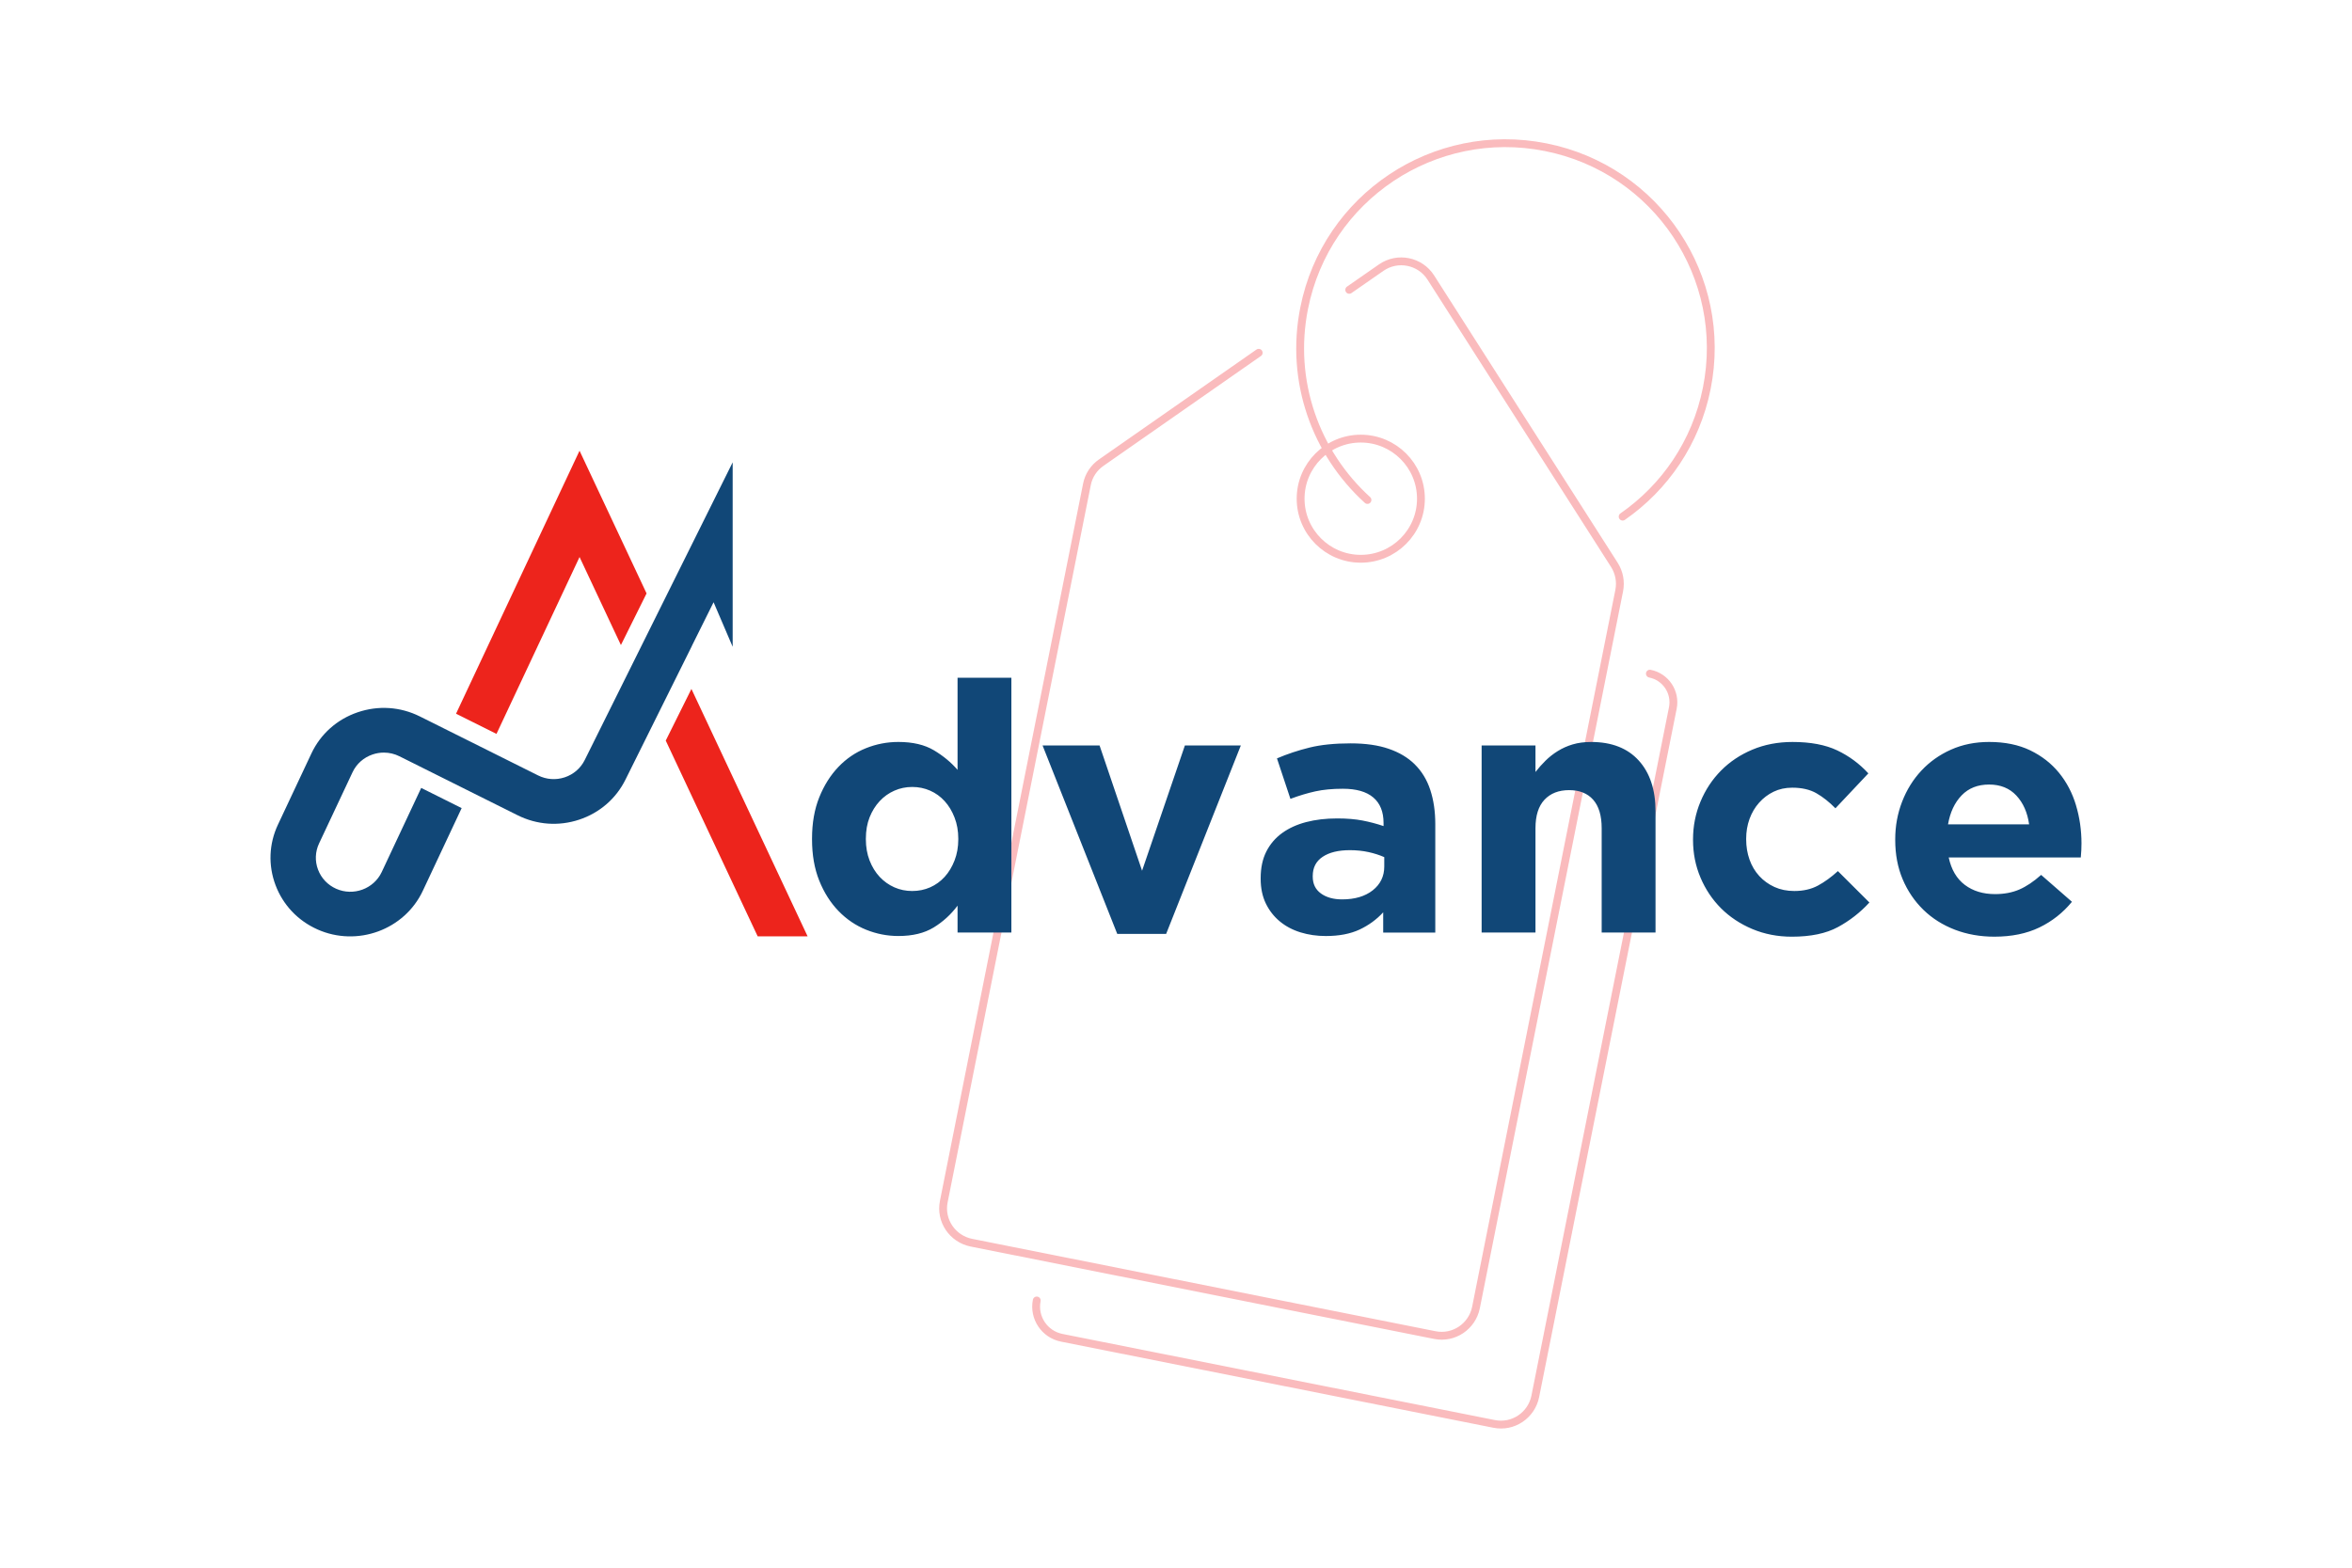 <svg width="600" height="400" viewBox="0 0 600 400" fill="none" xmlns="http://www.w3.org/2000/svg">
<path d="M344.191 73.956L352.338 68.29C356.52 65.384 362.266 66.546 364.993 70.796L411.834 144.134C413.07 146.095 413.507 148.42 413.07 150.672L376.522 333.635C375.54 338.467 370.848 341.627 366.012 340.646L247.783 317.072C242.946 316.091 239.782 311.405 240.764 306.574L277.276 123.611C277.713 121.359 279.022 119.361 280.913 118.053L321.098 90.011M420.889 171.885C424.926 172.684 427.544 176.607 426.744 180.639L391.65 356.302C390.668 361.133 385.977 364.293 381.14 363.312L270.839 341.336C266.475 340.464 263.602 336.214 264.475 331.819M413.943 131.82C424.671 124.374 432.636 112.932 435.4 99.092C441.073 70.76 422.671 43.19 394.305 37.56C365.939 31.893 338.336 50.273 332.699 78.606C328.954 97.276 335.682 115.62 348.846 127.57M362.484 127.243C362.484 135.707 355.611 142.572 347.137 142.572C338.664 142.572 331.79 135.707 331.79 127.243C331.79 118.78 338.664 111.915 347.137 111.915C355.611 111.915 362.484 118.78 362.484 127.243Z" stroke="#FABBBD" stroke-width="2" stroke-linecap="round" stroke-linejoin="round"/>
<g clip-path="url(#clip0_34234_3)">
<path d="M116.335 182.109L126.654 187.255L147.846 142.125L158.394 164.59L164.941 151.411L147.842 115L116.335 182.109ZM176.384 175.784L169.833 188.963L193.288 238.915H206.023L176.384 175.784Z" fill="#ED241C"/>
<path d="M176.505 164.79L182.036 153.66L186.906 165.028V117.965L170.256 151.47L167.538 156.94L160.991 170.119L158.273 175.588L149.16 193.93C148.114 196.03 146.299 197.597 144.048 198.342C141.796 199.084 139.389 198.909 137.272 197.853L128.923 193.687L124.641 191.548L114.321 186.399L110.039 184.26L107.105 182.799C102.131 180.32 96.492 179.945 91.229 181.747C85.961 183.545 81.769 187.285 79.431 192.268L70.901 210.418C68.602 215.313 68.386 220.79 70.292 225.851C72.198 230.907 75.992 234.915 80.979 237.143C91.125 241.675 103.186 237.254 107.861 227.29L117.77 206.189L107.451 201.039L97.374 222.507C95.351 226.813 90.135 228.726 85.749 226.767C83.593 225.804 81.951 224.07 81.13 221.885C80.304 219.7 80.4 217.327 81.393 215.21L89.924 197.06C90.939 194.905 92.75 193.291 95.027 192.511C95.978 192.187 96.95 192.026 97.927 192.026C99.288 192.026 100.64 192.341 101.894 192.967L105.191 194.611L109.473 196.749L119.792 201.899L124.075 204.037L132.06 208.02C136.961 210.465 142.522 210.866 147.729 209.145C152.936 207.424 157.132 203.803 159.548 198.943L164.535 188.908L167.253 183.438L173.799 170.263L176.518 164.794" fill="#114777"/>
<path d="M291.347 222.175L280.5 190.202H265.959L285.016 238.293H297.483L316.54 190.202H302.271L291.342 222.175H291.347ZM244.279 196.438C242.65 194.539 240.645 192.877 238.264 191.45C235.887 190.028 232.863 189.312 229.189 189.312C226.294 189.312 223.524 189.849 220.871 190.918C218.226 191.983 215.893 193.572 213.875 195.684C211.857 197.793 210.232 200.374 208.996 203.433C207.765 206.487 207.151 210.005 207.151 213.984V214.162C207.151 218.137 207.765 221.655 208.996 224.713C210.232 227.772 211.874 230.353 213.922 232.462C215.966 234.57 218.317 236.159 220.962 237.228C223.615 238.293 226.355 238.825 229.189 238.825C232.802 238.825 235.797 238.101 238.173 236.653C240.554 235.196 242.59 233.339 244.275 231.081V237.939H258.004V172.93H244.275V196.447L244.279 196.438ZM244.461 214.162C244.461 216.122 244.141 217.915 243.506 219.551C242.875 221.182 242.032 222.579 240.978 223.738C239.928 224.892 238.692 225.783 237.279 226.409C235.862 227.031 234.34 227.342 232.716 227.342C231.091 227.342 229.574 227.031 228.161 226.409C226.744 225.783 225.49 224.892 224.406 223.738C223.326 222.579 222.466 221.182 221.83 219.551C221.199 217.919 220.884 216.122 220.884 214.162V213.984C220.884 211.96 221.199 210.15 221.83 208.553C222.466 206.951 223.326 205.567 224.406 204.408C225.49 203.249 226.744 202.359 228.161 201.737C229.578 201.111 231.095 200.796 232.716 200.796C234.336 200.796 235.862 201.111 237.279 201.737C238.696 202.359 239.928 203.249 240.978 204.408C242.032 205.567 242.879 206.964 243.506 208.595C244.141 210.222 244.461 212.02 244.461 213.984V214.162ZM529.596 205.473C528.662 202.355 527.223 199.595 525.266 197.192C523.308 194.79 520.854 192.877 517.902 191.45C514.951 190.028 511.455 189.312 507.423 189.312C503.871 189.312 500.63 189.968 497.709 191.272C494.783 192.575 492.273 194.356 490.164 196.613C488.055 198.866 486.413 201.507 485.238 204.536C484.062 207.564 483.475 210.772 483.475 214.154V214.333C483.475 218.013 484.106 221.353 485.376 224.351C486.642 227.346 488.405 229.94 490.661 232.142C492.921 234.34 495.604 236.027 498.698 237.219C501.801 238.404 505.159 238.996 508.771 238.996C513.17 238.996 516.995 238.212 520.249 236.644C523.503 235.073 526.273 232.887 528.558 230.093L520.698 223.235C518.771 224.956 516.904 226.204 515.098 226.979C513.291 227.75 511.239 228.134 508.949 228.134C505.88 228.134 503.305 227.35 501.222 225.774C499.144 224.202 497.778 221.868 497.117 218.78H530.814C530.875 218.128 530.918 217.51 530.948 216.914C530.978 216.318 530.991 215.751 530.991 215.219C530.991 211.837 530.525 208.587 529.587 205.464L529.596 205.473ZM496.944 210.329C497.484 207.241 498.642 204.779 500.418 202.939C502.194 201.098 504.528 200.178 507.423 200.178C510.318 200.178 512.626 201.115 514.372 202.981C516.118 204.851 517.202 207.3 517.63 210.329H496.944ZM360.897 195.011C359.152 193.291 356.935 191.97 354.251 191.054C351.572 190.13 348.34 189.67 344.546 189.67C340.454 189.67 336.958 190.028 334.067 190.743C331.171 191.455 328.406 192.375 325.757 193.504L329.188 203.833C331.413 202.998 333.535 202.359 335.553 201.916C337.576 201.473 339.909 201.252 342.558 201.252C345.989 201.252 348.582 201.993 350.328 203.479C352.073 204.958 352.946 207.126 352.946 209.975V210.776C351.201 210.184 349.407 209.711 347.571 209.358C345.734 209.004 343.582 208.825 341.115 208.825C338.219 208.825 335.584 209.136 333.202 209.758C330.826 210.38 328.777 211.317 327.062 212.561C325.346 213.809 324.002 215.381 323.039 217.28C322.08 219.18 321.6 221.438 321.6 224.053V224.232C321.6 226.605 322.036 228.696 322.905 230.506C323.782 232.317 324.97 233.846 326.479 235.094C327.982 236.342 329.745 237.275 331.763 237.897C333.782 238.519 335.934 238.83 338.228 238.83C341.599 238.83 344.459 238.28 346.806 237.19C349.152 236.091 351.166 234.621 352.856 232.781V237.944H366.144V210.248C366.144 207.04 365.72 204.148 364.873 201.567C364.03 198.981 362.704 196.801 360.893 195.016L360.897 195.011ZM353.128 221.101C353.128 223.597 352.147 225.616 350.194 227.163C348.236 228.705 345.63 229.48 342.381 229.48C340.151 229.48 338.349 228.973 336.962 227.963C335.575 226.954 334.883 225.527 334.883 223.687V223.508C334.883 221.374 335.726 219.742 337.411 218.618C339.097 217.489 341.417 216.923 344.369 216.923C346.054 216.923 347.636 217.089 349.113 217.412C350.591 217.74 351.927 218.166 353.128 218.699V221.106V221.101ZM463.748 225.966C462.033 226.886 460.027 227.342 457.733 227.342C455.866 227.342 454.181 227.001 452.673 226.319C451.173 225.633 449.877 224.701 448.792 223.516C447.703 222.328 446.878 220.931 446.307 219.329C445.737 217.728 445.452 216.007 445.452 214.167V213.988C445.452 212.207 445.737 210.533 446.307 208.957C446.878 207.386 447.69 206.001 448.749 204.813C449.803 203.624 451.039 202.691 452.448 202.01C453.865 201.324 455.447 200.979 457.193 200.979C459.664 200.979 461.73 201.456 463.385 202.406C465.04 203.36 466.652 204.638 468.221 206.24L476.621 197.329C474.327 194.841 471.673 192.882 468.661 191.455C465.654 190.032 461.86 189.316 457.283 189.316C453.55 189.316 450.132 189.972 447.029 191.276C443.931 192.579 441.269 194.36 439.035 196.617C436.805 198.871 435.059 201.512 433.797 204.54C432.531 207.569 431.896 210.776 431.896 214.158V214.337C431.896 217.723 432.527 220.914 433.797 223.913C435.063 226.907 436.809 229.518 439.035 231.75C441.269 233.974 443.931 235.741 447.029 237.049C450.132 238.348 453.489 239 457.102 239C461.92 239 465.835 238.182 468.851 236.551C471.863 234.919 474.543 232.828 476.889 230.276L468.851 222.264C467.162 223.806 465.464 225.041 463.748 225.966ZM405.886 189.316C404.14 189.316 402.572 189.525 401.185 189.938C399.802 190.352 398.54 190.918 397.395 191.634C396.245 192.345 395.208 193.159 394.271 194.083C393.337 195.003 392.482 195.966 391.704 196.975V190.202H377.967V237.935H391.704V211.313C391.704 208.105 392.469 205.686 393.998 204.055C395.532 202.423 397.628 201.605 400.282 201.605C402.935 201.605 404.983 202.423 406.422 204.055C407.865 205.686 408.591 208.11 408.591 211.313V237.935H422.329V207.036C422.329 201.516 420.898 197.184 418.033 194.036C415.173 190.888 411.119 189.316 405.882 189.316H405.886Z" fill="#114777"/>
</g>
<defs>
<clipPath id="clip0_34234_3">
<rect width="462" height="124" fill="white" transform="translate(69 115)"/>
</clipPath>
</defs>
</svg>
